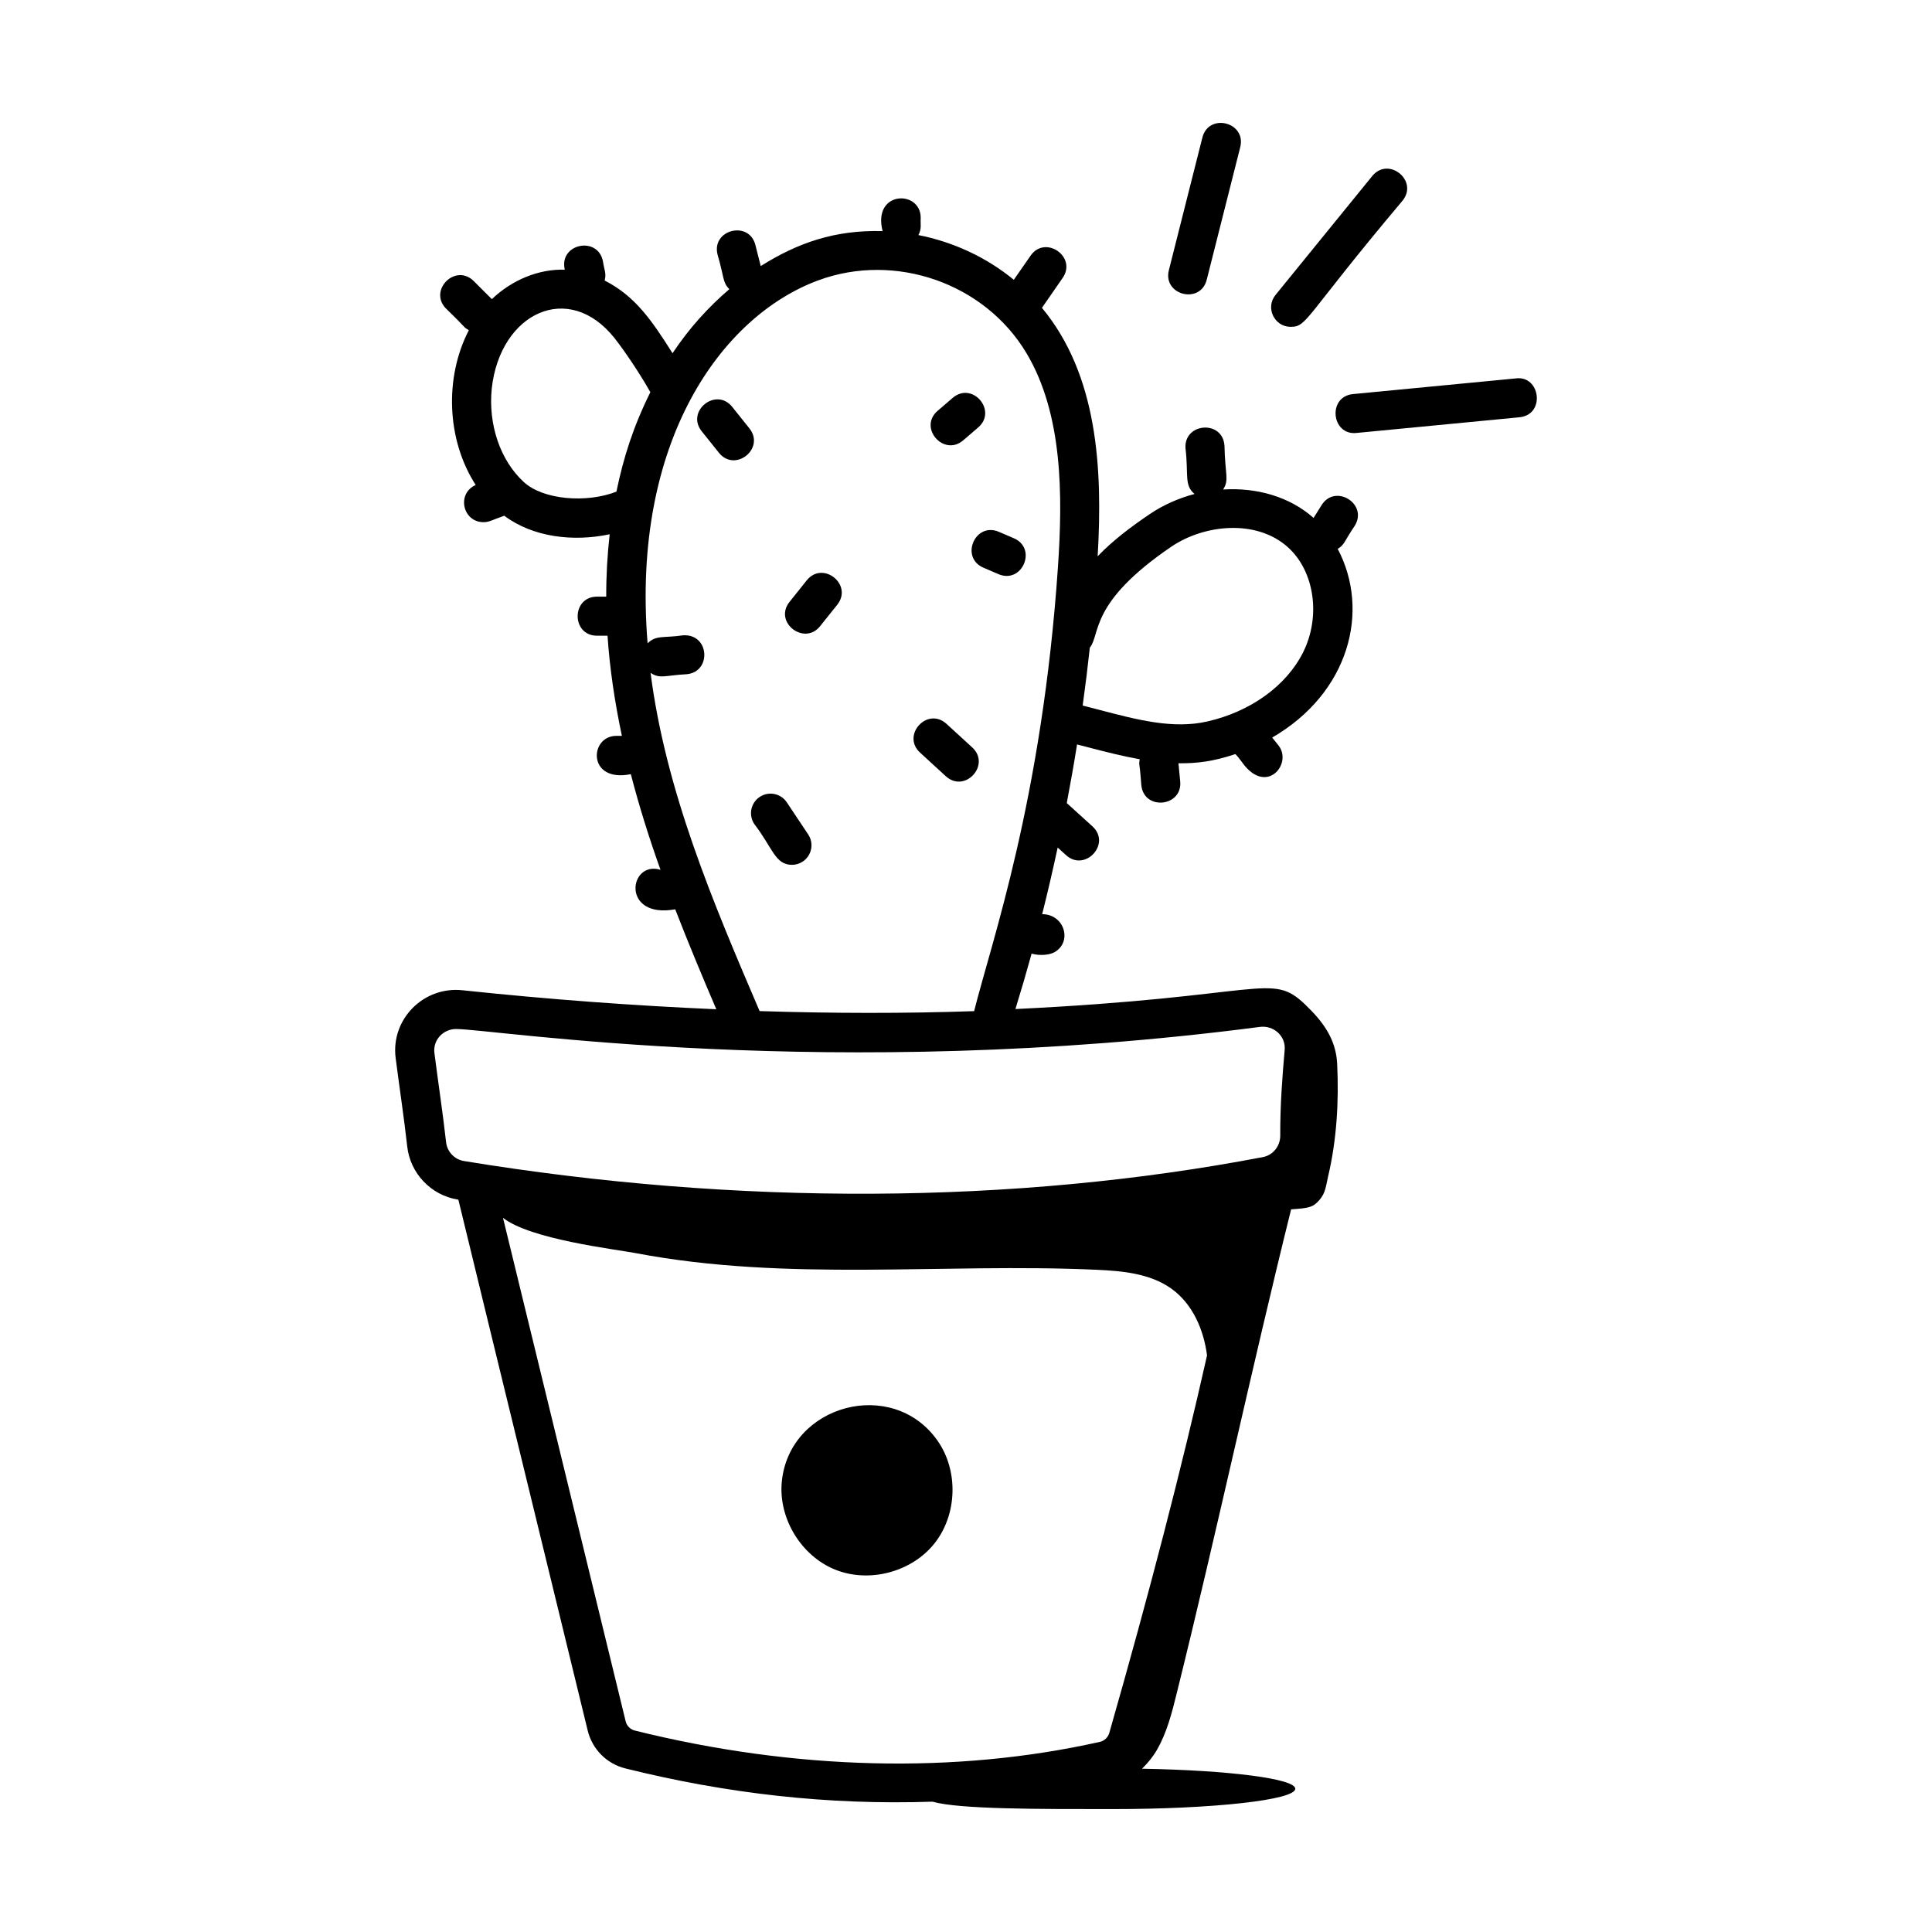 <?xml version="1.0" encoding="UTF-8"?>
<!-- Uploaded to: ICON Repo, www.iconrepo.com, Generator: ICON Repo Mixer Tools -->
<svg fill="#000000" width="800px" height="800px" version="1.1" viewBox="144 144 512 512" xmlns="http://www.w3.org/2000/svg">
 <g>
  <path d="m266.58 406.43c-10.293-1.117-19.047 7.644-17.73 17.949 1.004 7.848 2.207 15.695 3.07 23.453 0.789 7.117 6.285 12.898 13.367 14.066 0.062 0.012 0.121 0.016 0.184 0.027 5.691 23.449 11.688 48.031 17.691 72.621 5.613 23.023 11.227 46.027 16.578 68.043 1.207 4.973 5.031 8.828 9.988 10.062 26.934 6.688 53.664 9.742 81.402 8.812 7.07 2.027 28.301 1.965 47.605 1.965 26.801 0 48.527-2.414 48.527-5.391 0-2.676-17.582-4.894-40.609-5.312 1.5-1.477 2.859-3.117 3.91-4.93 2.684-4.625 4.004-9.895 5.289-15.086 10.535-42.445 19.77-85.77 30.305-128.22 4.934-0.336 5.812-0.566 7.488-2.465 1.676-1.898 1.727-3.75 2.309-6.215 2.297-9.73 2.883-19.902 2.41-29.867-0.316-6.656-3.828-11.262-8.445-15.695-9.148-8.812-10.746-2.016-76.82 1.16 1.504-4.871 2.934-9.766 4.289-14.688 2.074 0.598 4.59 0.387 5.938-0.312 4.121-2.16 3.402-7.82-0.539-9.602-0.754-0.34-1.625-0.539-2.602-0.543 1.48-5.852 2.836-11.738 4.109-17.652l2.238 2.031c5.008 4.531 12.059-3.039 6.957-7.668l-6.785-6.152c0.984-5.16 1.898-10.34 2.727-15.535l3.172 0.82c4.414 1.156 8.895 2.289 13.43 3.102-0.266 1.984-0.102-0.289 0.426 6.84 0.656 6.859 10.957 5.805 10.305-0.984l-0.461-4.793c4.875 0.066 9.223-0.473 15.09-2.43 0.742 0.773 1.359 1.617 1.953 2.422 6.344 8.598 13.285 0.051 9.449-4.738l-1.652-2.062c20.414-11.824 26.047-33.59 17.363-50 1.91-1.207 1.609-1.836 4.496-6.094 3.652-5.812-5.156-11.293-8.77-5.5l-2.121 3.387c-6.32-5.621-15.059-8.098-23.973-7.531 1.664-2.586 0.516-3.914 0.359-11.578-0.426-6.918-10.75-6.152-10.332 0.633 0.852 7.086-0.418 9.77 2.398 12.129-4.184 1.113-8.266 2.879-11.988 5.414-4.762 3.238-9.516 6.758-13.684 11.098 1.348-23.242 0.031-47.992-14.766-65.844l5.477-7.902c3.914-5.625-4.633-11.531-8.508-5.891l-4.422 6.363c-7.297-5.981-16.043-10.031-25.281-11.848 0.926-1.82 0.488-2.738 0.605-4.578 0-7.492-12.852-7.223-10.098 3.523-12.648-0.34-22.453 3.09-32.297 9.266l-1.406-5.555c-1.664-6.648-11.711-4.109-10.031 2.531 1.793 6.152 1.305 7.328 3.117 9.145-5.594 4.781-10.699 10.426-15.051 16.977-5.41-8.539-9.797-15.09-17.988-19.258 0.5-1.914-0.105-2.738-0.465-5.144-1.355-6.688-11.508-4.684-10.148 2.051l0.043 0.215c-6.844-0.219-13.949 2.668-19.328 7.805l-4.789-4.785c-4.883-4.84-12.145 2.516-7.305 7.332 6.102 5.898 4.176 4.523 5.992 5.695-6.449 12.457-5.945 28.945 1.824 41.008-5.141 2.285-3.453 9.855 2.078 9.855 1.5 0 2.215-0.562 5.492-1.707 7.551 5.676 18.234 6.973 27.938 4.91-0.613 5.367-0.93 10.875-0.918 16.531h-2.43c-6.848 0-6.852 10.352 0 10.352h2.777c0.57 8.555 1.879 17.426 3.801 26.543h-1.477c-7.152 0-7.762 12.504 3.848 10.148 2.234 8.605 4.894 17.051 7.863 25.348-8.406-2.562-10.52 13.062 3.906 10.469 3.473 8.969 7.168 17.789 10.887 26.488-21.648-0.949-43.922-2.562-67.254-5.035zm45.645 196.18c-1.199-0.305-2.129-1.238-2.422-2.461-5.352-22.027-10.965-45.035-16.582-68.059-5.387-22.07-10.762-44.102-15.922-65.352 7.258 5.719 29.707 8.312 35.211 9.359 40.305 7.668 81.23 2.57 121.95 4.398 6.949 0.312 14.285 0.961 19.945 4.996 5.617 4.004 8.586 10.828 9.473 17.699-6.652 29.582-15.199 62.629-25.898 100.03-0.348 1.207-1.297 2.117-2.492 2.387-38.227 8.578-80.855 7.539-123.26-2.996zm165.66-186.47c3.648-0.469 6.898 2.414 6.566 6.121-0.602 6.762-1.215 14.746-1.172 22.688 0.012 2.789-1.922 5.184-4.602 5.695-65.859 12.578-139.07 12.953-211.71 1.043-2.516-0.41-4.473-2.465-4.75-4.996-0.883-7.902-2.09-15.73-3.09-23.617-0.449-3.481 2.352-6.375 5.734-6.375 9.805 0 99.25 14.281 213.03-0.559zm-23.488-127.25c8.672-5.91 22.641-7.426 31.023 0.234 6.977 6.375 8.648 18.324 3.891 27.801-4.445 8.844-13.926 15.676-25.355 18.27-9.07 2.082-18.613-0.445-28.723-3.102l-4.312-1.117c0.707-5.102 1.34-10.215 1.895-15.344 2.906-3.59-0.273-11.883 21.582-26.742zm-171.58-17.145c-6.227-5.695-9.48-15.227-8.492-24.828 2.215-19.996 20.344-28.648 32.535-13.305 2.68 3.406 6.606 9.211 9.492 14.324-4.547 9.156-7.137 17.359-8.992 26.355-8.035 3.137-19.504 2.121-24.543-2.547zm33.59 50.562c2.492 1.688 3.812 0.668 9.566 0.367 6.644-0.598 6.106-10.719-0.938-10.312-5.148 0.773-7.184-0.129-9.414 2.133-4.375-53.488 19.605-86.73 45.207-96.191 20.41-7.543 44.137 0.75 55.191 19.277 9.66 16.176 9.637 37.75 8.344 56.723-4.215 61.637-17.555 99.109-22.211 117.66-18.527 0.637-37.438 0.602-56.852-0.016-12.426-28.984-24.879-58.367-28.895-89.641z"/>
  <path d="m357.78 297.82-4.531 5.668c-4.324 5.394 3.891 11.715 8.074 6.469l4.547-5.68c4.281-5.352-3.824-11.812-8.09-6.457z"/>
  <path d="m352.51 356.63c-1.59-2.387-4.801-3.019-7.18-1.438-2.379 1.582-3.023 4.797-1.438 7.18 4.867 6.332 5.508 10.816 9.984 10.816 0.988 0 1.984-0.281 2.867-0.871 2.379-1.582 3.023-4.797 1.438-7.18z"/>
  <path d="m399.25 260.7 3.973-3.41c5.184-4.449-1.547-12.316-6.754-7.844l-3.973 3.41c-5.227 4.488 1.637 12.258 6.754 7.844z"/>
  <path d="m342.59 257.51-4.539-5.676c-4.273-5.34-12.363 1.121-8.082 6.469l4.547 5.676c4.266 5.348 12.367-1.117 8.074-6.469z"/>
  <path d="m394.64 349.7c5.055 4.625 12.043-3 7.004-7.629l-6.812-6.242c-5.055-4.625-12.035 3-6.996 7.629z"/>
  <path d="m404.63 294.45 3.973 1.707c6.305 2.688 10.359-6.824 4.07-9.516l-3.973-1.707c-6.316-2.684-10.352 6.824-4.07 9.516z"/>
  <path d="m351.19 536.62c-0.961 9.703 5.082 19.688 14.121 23.34 9.039 3.652 20.32 0.664 26.367-6.981 6.047-7.648 6.359-19.312 0.723-27.266-11.926-16.848-39.195-9.477-41.211 10.906z"/>
  <path d="m463.8 218.12 8.875-35.121c1.676-6.629-8.352-9.188-10.035-2.535l-8.875 35.121c-1.68 6.641 8.355 9.18 10.035 2.535z"/>
  <path d="m507.65 190.66-25.625 31.508c-2.766 3.41-0.289 8.445 4.012 8.445 4.457 0 3.488-2.359 29.637-33.414 4.332-5.312-3.703-11.848-8.023-6.539z"/>
  <path d="m503.57 258.73 43.07-4.144c7.027-0.664 5.566-11.238-0.992-10.297l-43.07 4.144c-6.871 0.648-5.746 11.105 0.992 10.297z"/>
 </g>
</svg>